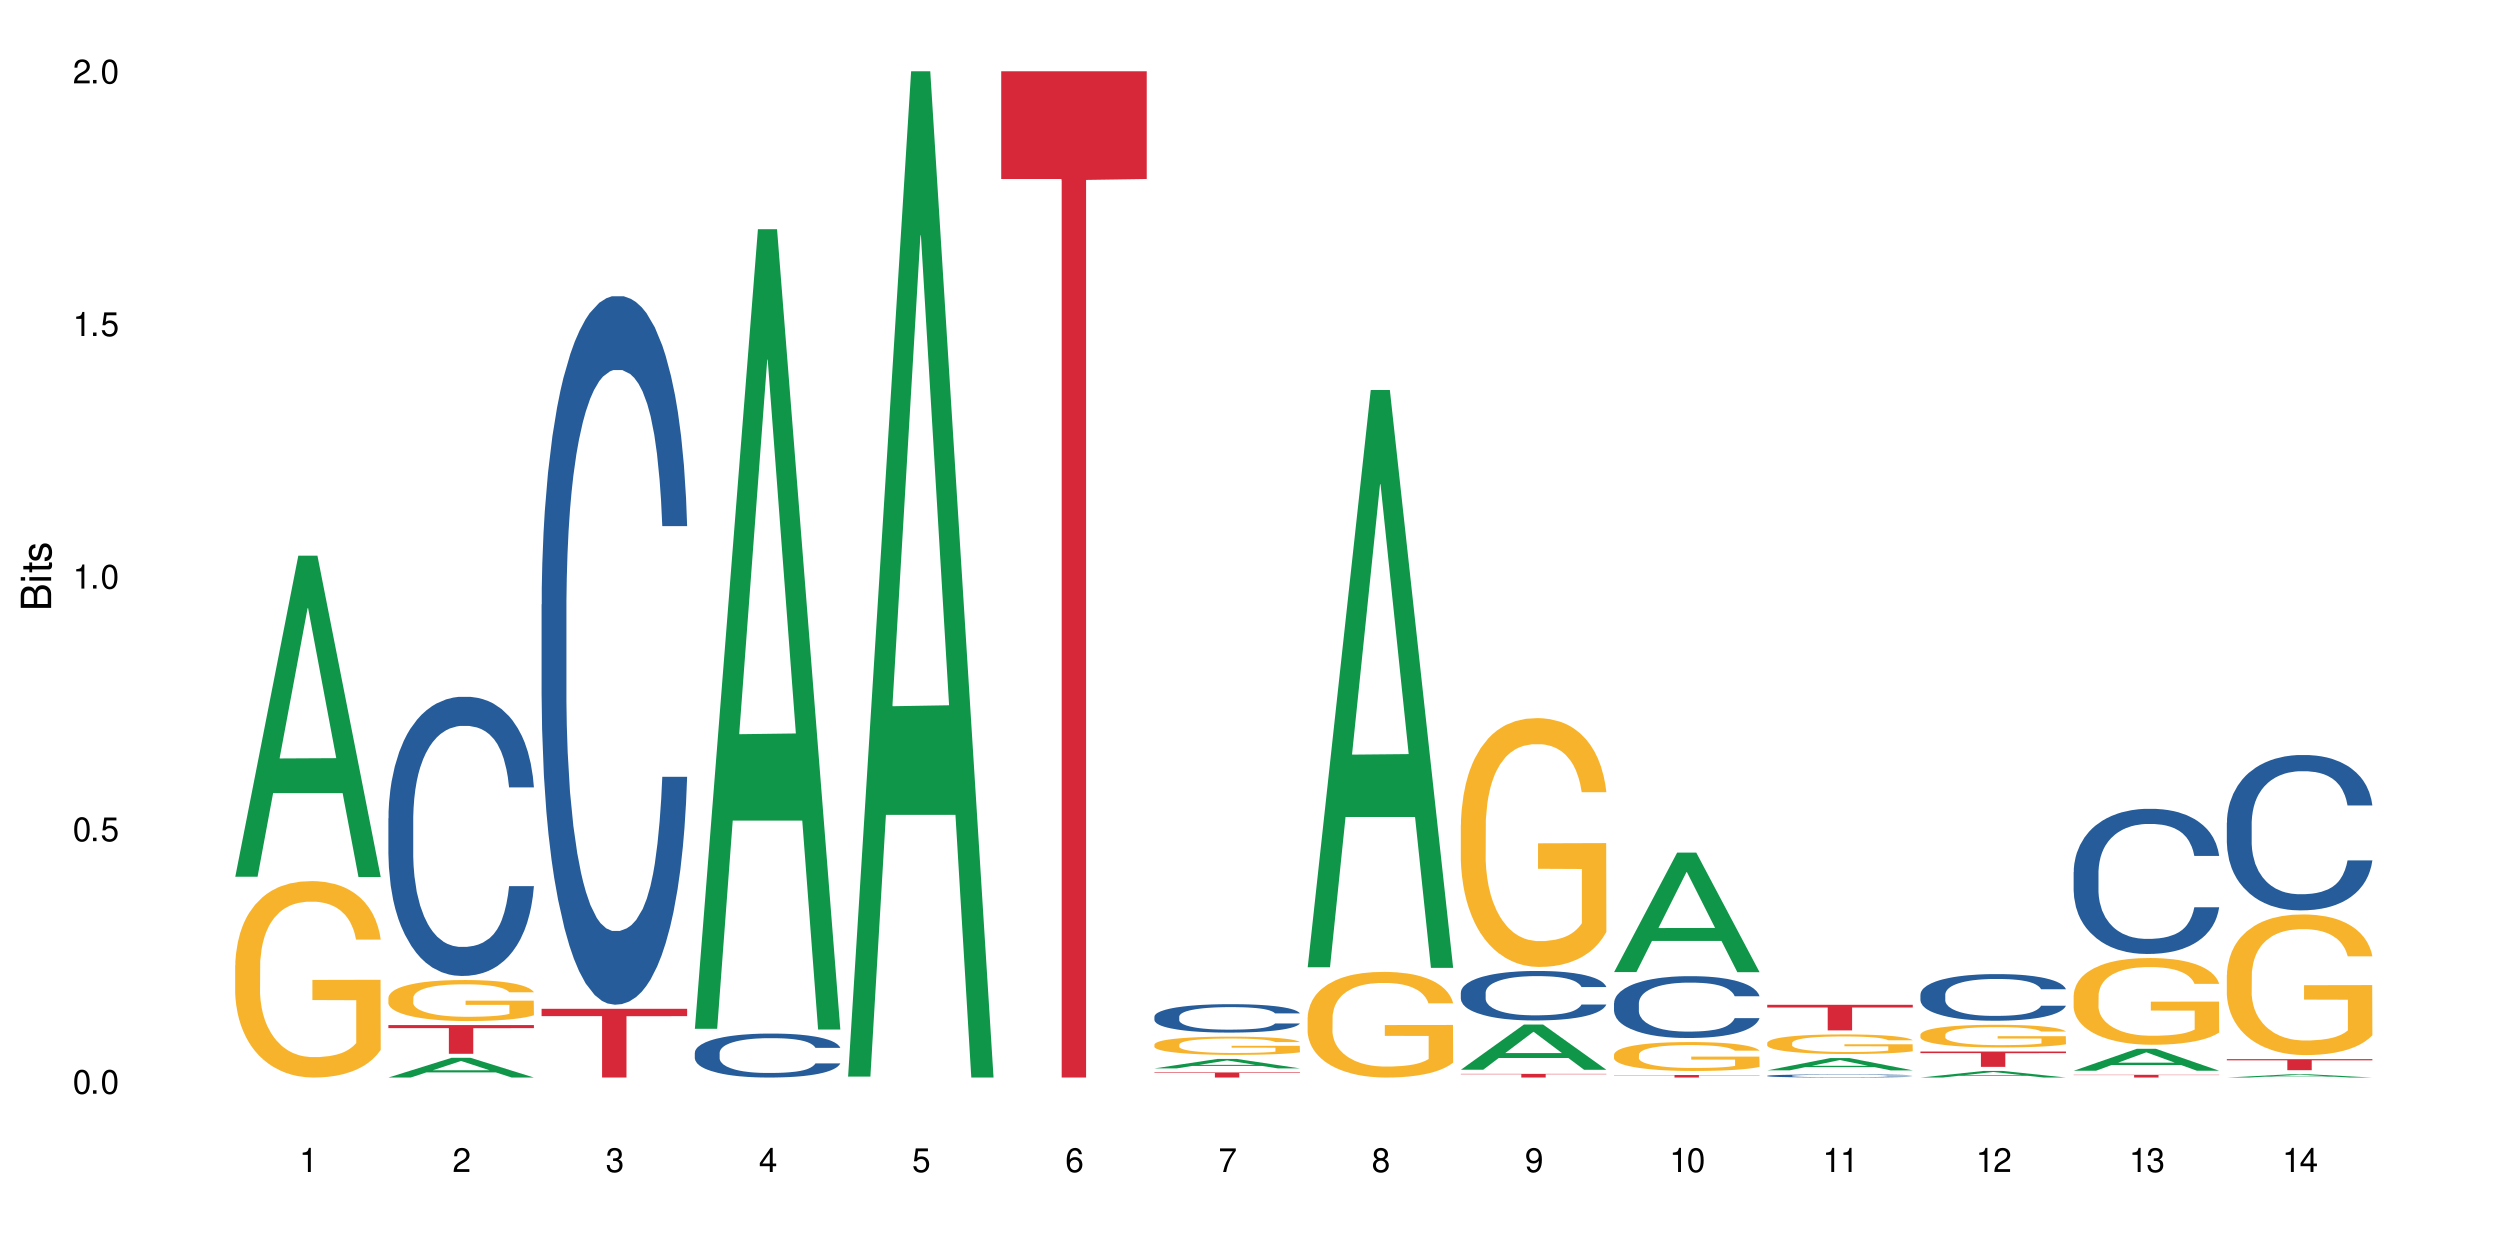 <?xml version="1.0" encoding="UTF-8"?>
<svg xmlns="http://www.w3.org/2000/svg" xmlns:xlink="http://www.w3.org/1999/xlink" width="720" height="360" viewBox="0 0 720 360">
<defs>
<g>
<g id="glyph-0-0">
</g>
<g id="glyph-0-1">
<path d="M 2.641 -6.938 C 2 -6.938 1.422 -6.656 1.078 -6.172 C 0.641 -5.562 0.406 -4.641 0.406 -3.359 C 0.406 -1.016 1.188 0.219 2.641 0.219 C 4.078 0.219 4.859 -1.016 4.859 -3.297 C 4.859 -4.641 4.656 -5.547 4.203 -6.172 C 3.844 -6.656 3.281 -6.938 2.641 -6.938 Z M 2.641 -6.188 C 3.547 -6.188 4 -5.25 4 -3.375 C 4 -1.406 3.562 -0.484 2.625 -0.484 C 1.734 -0.484 1.281 -1.438 1.281 -3.344 C 1.281 -5.25 1.734 -6.188 2.641 -6.188 Z M 2.641 -6.188 "/>
</g>
<g id="glyph-0-2">
<path d="M 1.828 -1 L 0.828 -1 L 0.828 0 L 1.828 0 Z M 1.828 -1 "/>
</g>
<g id="glyph-0-3">
<path d="M 4.562 -6.797 L 1.062 -6.797 L 0.547 -3.094 L 1.328 -3.094 C 1.719 -3.562 2.047 -3.734 2.578 -3.734 C 3.484 -3.734 4.062 -3.109 4.062 -2.094 C 4.062 -1.125 3.484 -0.531 2.578 -0.531 C 1.828 -0.531 1.375 -0.906 1.188 -1.672 L 0.328 -1.672 C 0.453 -1.109 0.547 -0.844 0.75 -0.594 C 1.125 -0.078 1.828 0.219 2.594 0.219 C 3.969 0.219 4.922 -0.781 4.922 -2.219 C 4.922 -3.562 4.031 -4.484 2.719 -4.484 C 2.25 -4.484 1.859 -4.359 1.469 -4.062 L 1.734 -5.969 L 4.562 -5.969 Z M 4.562 -6.797 "/>
</g>
<g id="glyph-0-4">
<path d="M 2.484 -4.938 L 2.484 0 L 3.328 0 L 3.328 -6.938 L 2.766 -6.938 C 2.469 -5.875 2.281 -5.734 0.984 -5.562 L 0.984 -4.938 Z M 2.484 -4.938 "/>
</g>
<g id="glyph-0-5">
<path d="M 4.859 -0.828 L 1.281 -0.828 C 1.359 -1.406 1.672 -1.781 2.5 -2.281 L 3.469 -2.828 C 4.406 -3.344 4.906 -4.062 4.906 -4.906 C 4.906 -5.484 4.672 -6.031 4.266 -6.406 C 3.859 -6.766 3.375 -6.938 2.719 -6.938 C 1.859 -6.938 1.219 -6.625 0.844 -6.031 C 0.609 -5.672 0.5 -5.234 0.484 -4.531 L 1.328 -4.531 C 1.359 -5.016 1.406 -5.281 1.531 -5.516 C 1.75 -5.938 2.188 -6.203 2.703 -6.203 C 3.469 -6.203 4.031 -5.641 4.031 -4.891 C 4.031 -4.344 3.719 -3.859 3.125 -3.516 L 2.234 -3 C 0.812 -2.172 0.406 -1.531 0.328 -0.016 L 4.859 -0.016 Z M 4.859 -0.828 "/>
</g>
<g id="glyph-0-6">
<path d="M 2.125 -3.188 L 2.578 -3.188 C 3.5 -3.188 3.984 -2.766 3.984 -1.922 C 3.984 -1.062 3.469 -0.531 2.594 -0.531 C 1.656 -0.531 1.203 -1 1.156 -2.016 L 0.312 -2.016 C 0.344 -1.453 0.438 -1.094 0.609 -0.781 C 0.953 -0.109 1.625 0.219 2.547 0.219 C 3.953 0.219 4.859 -0.625 4.859 -1.938 C 4.859 -2.828 4.516 -3.297 3.703 -3.594 C 4.344 -3.844 4.656 -4.328 4.656 -5.031 C 4.656 -6.219 3.875 -6.938 2.578 -6.938 C 1.203 -6.938 0.484 -6.172 0.453 -4.703 L 1.297 -4.703 C 1.312 -5.125 1.344 -5.359 1.453 -5.578 C 1.641 -5.969 2.062 -6.203 2.594 -6.203 C 3.344 -6.203 3.797 -5.75 3.797 -5 C 3.797 -4.516 3.609 -4.219 3.25 -4.047 C 3.016 -3.953 2.703 -3.922 2.125 -3.906 Z M 2.125 -3.188 "/>
</g>
<g id="glyph-0-7">
<path d="M 3.141 -1.672 L 3.141 0 L 3.984 0 L 3.984 -1.672 L 4.984 -1.672 L 4.984 -2.438 L 3.984 -2.438 L 3.984 -6.938 L 3.359 -6.938 L 0.266 -2.578 L 0.266 -1.672 Z M 3.141 -2.438 L 1 -2.438 L 3.141 -5.5 Z M 3.141 -2.438 "/>
</g>
<g id="glyph-0-8">
<path d="M 4.781 -5.125 C 4.609 -6.266 3.891 -6.938 2.844 -6.938 C 2.094 -6.938 1.422 -6.578 1.031 -5.953 C 0.594 -5.266 0.406 -4.422 0.406 -3.172 C 0.406 -2 0.578 -1.25 0.984 -0.641 C 1.359 -0.078 1.953 0.219 2.703 0.219 C 3.984 0.219 4.922 -0.75 4.922 -2.094 C 4.922 -3.375 4.062 -4.281 2.844 -4.281 C 2.172 -4.281 1.641 -4.031 1.281 -3.516 C 1.281 -5.234 1.828 -6.188 2.797 -6.188 C 3.391 -6.188 3.797 -5.797 3.938 -5.125 Z M 2.734 -3.531 C 3.547 -3.531 4.062 -2.953 4.062 -2.031 C 4.062 -1.156 3.484 -0.531 2.703 -0.531 C 1.922 -0.531 1.328 -1.188 1.328 -2.078 C 1.328 -2.938 1.906 -3.531 2.734 -3.531 Z M 2.734 -3.531 "/>
</g>
<g id="glyph-0-9">
<path d="M 4.984 -6.797 L 0.438 -6.797 L 0.438 -5.969 L 4.109 -5.969 C 2.5 -3.656 1.828 -2.234 1.328 0 L 2.219 0 C 2.594 -2.172 3.453 -4.047 4.984 -6.094 Z M 4.984 -6.797 "/>
</g>
<g id="glyph-0-10">
<path d="M 3.75 -3.656 C 4.469 -4.094 4.688 -4.438 4.688 -5.078 C 4.688 -6.172 3.844 -6.938 2.641 -6.938 C 1.438 -6.938 0.594 -6.172 0.594 -5.094 C 0.594 -4.438 0.812 -4.094 1.516 -3.656 C 0.734 -3.266 0.359 -2.703 0.359 -1.922 C 0.359 -0.656 1.281 0.219 2.641 0.219 C 3.984 0.219 4.922 -0.656 4.922 -1.922 C 4.922 -2.703 4.531 -3.266 3.75 -3.656 Z M 2.641 -6.188 C 3.359 -6.188 3.812 -5.75 3.812 -5.062 C 3.812 -4.406 3.344 -3.984 2.641 -3.984 C 1.922 -3.984 1.453 -4.406 1.453 -5.078 C 1.453 -5.75 1.922 -6.188 2.641 -6.188 Z M 2.641 -3.266 C 3.484 -3.266 4.062 -2.719 4.062 -1.906 C 4.062 -1.078 3.484 -0.531 2.625 -0.531 C 1.797 -0.531 1.219 -1.094 1.219 -1.906 C 1.219 -2.719 1.781 -3.266 2.641 -3.266 Z M 2.641 -3.266 "/>
</g>
<g id="glyph-0-11">
<path d="M 0.516 -1.578 C 0.672 -0.453 1.406 0.219 2.438 0.219 C 3.188 0.219 3.859 -0.141 4.266 -0.766 C 4.688 -1.453 4.891 -2.297 4.891 -3.547 C 4.891 -4.719 4.703 -5.453 4.312 -6.078 C 3.938 -6.641 3.344 -6.938 2.594 -6.938 C 1.297 -6.938 0.359 -5.969 0.359 -4.625 C 0.359 -3.344 1.234 -2.453 2.453 -2.453 C 3.094 -2.453 3.578 -2.672 4.016 -3.203 C 4 -1.484 3.469 -0.531 2.5 -0.531 C 1.906 -0.531 1.484 -0.906 1.359 -1.578 Z M 2.578 -6.203 C 3.375 -6.203 3.969 -5.531 3.969 -4.641 C 3.969 -3.797 3.391 -3.188 2.547 -3.188 C 1.734 -3.188 1.234 -3.766 1.234 -4.688 C 1.234 -5.562 1.797 -6.203 2.578 -6.203 Z M 2.578 -6.203 "/>
</g>
<g id="glyph-1-0">
</g>
<g id="glyph-1-1">
<path d="M 0 -0.953 L 0 -4.891 C 0 -5.719 -0.234 -6.344 -0.734 -6.797 C -1.188 -7.234 -1.812 -7.469 -2.5 -7.469 C -3.547 -7.469 -4.188 -7 -4.625 -5.875 C -4.984 -6.688 -5.625 -7.094 -6.531 -7.094 C -7.172 -7.094 -7.734 -6.859 -8.141 -6.391 C -8.562 -5.922 -8.75 -5.344 -8.75 -4.5 L -8.75 -0.953 Z M -4.984 -2.062 L -7.766 -2.062 L -7.766 -4.219 C -7.766 -4.844 -7.688 -5.203 -7.453 -5.5 C -7.219 -5.812 -6.859 -5.969 -6.375 -5.969 C -5.891 -5.969 -5.531 -5.812 -5.297 -5.5 C -5.062 -5.203 -4.984 -4.844 -4.984 -4.219 Z M -0.984 -2.062 L -4 -2.062 L -4 -4.781 C -4 -5.766 -3.438 -6.359 -2.484 -6.359 C -1.547 -6.359 -0.984 -5.766 -0.984 -4.781 Z M -0.984 -2.062 "/>
</g>
<g id="glyph-1-2">
<path d="M -6.281 -1.797 L -6.281 -0.797 L 0 -0.797 L 0 -1.797 Z M -8.75 -1.797 L -8.75 -0.797 L -7.484 -0.797 L -7.484 -1.797 Z M -8.75 -1.797 "/>
</g>
<g id="glyph-1-3">
<path d="M -6.281 -3.047 L -6.281 -2.016 L -8.016 -2.016 L -8.016 -1.016 L -6.281 -1.016 L -6.281 -0.172 L -5.469 -0.172 L -5.469 -1.016 L -0.719 -1.016 C -0.078 -1.016 0.281 -1.453 0.281 -2.234 C 0.281 -2.5 0.25 -2.719 0.188 -3.047 L -0.641 -3.047 C -0.609 -2.906 -0.594 -2.766 -0.594 -2.562 C -0.594 -2.141 -0.719 -2.016 -1.156 -2.016 L -5.469 -2.016 L -5.469 -3.047 Z M -6.281 -3.047 "/>
</g>
<g id="glyph-1-4">
<path d="M -4.531 -5.25 C -5.766 -5.25 -6.469 -4.422 -6.469 -2.969 C -6.469 -1.516 -5.719 -0.562 -4.547 -0.562 C -3.562 -0.562 -3.094 -1.062 -2.734 -2.562 L -2.516 -3.484 C -2.344 -4.188 -2.094 -4.469 -1.641 -4.469 C -1.047 -4.469 -0.641 -3.875 -0.641 -3 C -0.641 -2.453 -0.797 -2 -1.062 -1.75 C -1.25 -1.594 -1.422 -1.531 -1.875 -1.469 L -1.875 -0.406 C -0.422 -0.453 0.281 -1.266 0.281 -2.922 C 0.281 -4.5 -0.5 -5.516 -1.719 -5.516 C -2.656 -5.516 -3.172 -4.984 -3.469 -3.734 L -3.703 -2.766 C -3.891 -1.953 -4.156 -1.609 -4.594 -1.609 C -5.188 -1.609 -5.547 -2.125 -5.547 -2.938 C -5.547 -3.75 -5.203 -4.172 -4.531 -4.203 Z M -4.531 -5.25 "/>
</g>
</g>
</defs>
<rect x="-72" y="-36" width="864" height="432" fill="rgb(100%, 100%, 100%)" fill-opacity="1"/>
<path fill-rule="nonzero" fill="rgb(6.275%, 58.824%, 28.235%)" fill-opacity="1" d="M 67.73 252.504 L 67.777 252.418 L 85.914 160.031 L 91.422 160.031 L 109.648 252.59 L 103.242 252.59 L 98.676 228.43 L 78.656 228.43 L 74.18 252.504 L 67.73 252.504 L 80.582 218.434 L 96.84 218.348 L 88.734 175.156 L 88.645 175.066 L 88.555 175.328 L 80.539 218.348 L 80.582 218.434 Z M 67.73 252.504 "/>
<path fill-rule="nonzero" fill="rgb(96.863%, 70.196%, 16.863%)" fill-opacity="1" d="M 67.73 277.988 L 67.781 277.938 L 67.781 276.902 L 67.988 274.578 L 68.496 271.375 L 69.164 268.738 L 69.879 266.672 L 70.34 265.586 L 71.105 264.035 L 71.77 262.898 L 73.457 260.574 L 75.602 258.406 L 76.777 257.473 L 78.109 256.598 L 80 255.613 L 80.867 255.254 L 83.527 254.426 L 86.543 253.91 L 89.863 253.754 L 91.398 253.805 L 93.496 254.012 L 96.355 254.582 L 97.992 255.098 L 99.27 255.613 L 100.602 256.285 L 102.234 257.32 L 103.77 258.559 L 104.996 259.801 L 106.223 261.352 L 107.246 263.004 L 108.113 264.812 L 108.883 266.98 L 109.34 268.789 L 109.648 270.598 L 102.543 270.598 L 102.133 268.789 L 101.672 267.395 L 100.906 265.691 L 100.141 264.449 L 99.375 263.469 L 97.941 262.125 L 96.715 261.297 L 95.18 260.574 L 93.699 260.109 L 92.012 259.801 L 90.988 259.695 L 88.281 259.695 L 85.828 260.059 L 84.395 260.473 L 83.375 260.883 L 81.941 261.66 L 81.074 262.281 L 80.562 262.691 L 79.027 264.297 L 78.004 265.742 L 77.445 266.723 L 76.727 268.273 L 76.215 269.668 L 75.652 271.734 L 75.348 273.285 L 74.938 276.801 L 74.887 286.098 L 75.039 288.062 L 75.348 290.18 L 75.758 292.043 L 76.371 294.004 L 76.984 295.504 L 78.059 297.52 L 78.977 298.863 L 79.691 299.738 L 81.074 301.137 L 81.637 301.602 L 82.965 302.531 L 84.344 303.254 L 86.031 303.875 L 87.309 304.184 L 89.355 304.441 L 91.961 304.441 L 95.027 304.133 L 96.969 303.719 L 98.301 303.305 L 99.168 302.945 L 100.242 302.375 L 101.008 301.859 L 101.723 301.289 L 102.594 300.41 L 102.594 288.062 L 89.969 288.012 L 89.969 282.223 L 109.598 282.172 L 109.648 302.375 L 108.574 303.77 L 107.246 305.113 L 105.969 306.148 L 104.637 307.027 L 102.746 308.008 L 101.215 308.629 L 98.863 309.352 L 96.715 309.816 L 94.465 310.125 L 92.473 310.281 L 90.121 310.332 L 88.023 310.23 L 85.777 309.918 L 83.988 309.504 L 82.352 308.988 L 80.715 308.316 L 78.672 307.23 L 77.34 306.355 L 75.961 305.27 L 74.582 303.977 L 73.355 302.582 L 72.535 301.496 L 71.719 300.258 L 70.848 298.707 L 70.031 296.949 L 69.418 295.348 L 68.855 293.539 L 68.445 291.836 L 68.039 289.508 L 67.832 287.648 L 67.73 286.047 Z M 67.73 277.988 "/>
<path fill-rule="nonzero" fill="rgb(6.275%, 58.824%, 28.235%)" fill-opacity="1" d="M 111.855 310.328 L 111.898 310.32 L 130.035 304.652 L 135.543 304.652 L 153.77 310.332 L 147.367 310.332 L 142.801 308.852 L 122.781 308.852 L 118.301 310.328 L 111.855 310.328 L 124.707 308.238 L 140.961 308.23 L 132.855 305.582 L 132.766 305.578 L 132.68 305.594 L 124.66 308.23 L 124.707 308.238 Z M 111.855 310.328 "/>
<path fill-rule="nonzero" fill="rgb(14.51%, 36.078%, 60%)" fill-opacity="1" d="M 111.855 235.668 L 111.906 235.594 L 111.906 233.832 L 112.059 231.039 L 112.418 227.512 L 112.773 225.086 L 113.695 220.75 L 114.973 216.562 L 116.301 213.328 L 117.273 211.418 L 118.141 209.949 L 120.137 207.23 L 121.414 205.832 L 122.793 204.586 L 124.48 203.336 L 125.707 202.602 L 128.469 201.426 L 130.512 200.91 L 132.098 200.691 L 135.523 200.691 L 137.566 200.984 L 139.047 201.352 L 140.684 201.938 L 142.066 202.602 L 144.469 204.219 L 146.613 206.273 L 147.586 207.449 L 149.117 209.727 L 150.293 211.934 L 151.113 213.844 L 152.031 216.562 L 152.852 219.871 L 153.465 223.617 L 153.77 226.777 L 146.613 226.777 L 146.258 223.836 L 145.848 221.559 L 145.082 218.547 L 144.312 216.414 L 143.242 214.285 L 142.27 212.887 L 140.941 211.492 L 139.766 210.609 L 138.539 209.949 L 137.363 209.508 L 135.113 209.066 L 132.504 209.066 L 131.535 209.215 L 129.539 209.801 L 128.469 210.316 L 126.934 211.344 L 125.859 212.301 L 124.582 213.77 L 123.715 215.02 L 122.641 216.93 L 121.875 218.621 L 121.004 221.047 L 120.492 222.883 L 120.031 224.941 L 119.625 227.363 L 119.316 229.938 L 119.113 232.656 L 119.012 235.301 L 119.012 246.691 L 119.113 249.336 L 119.367 252.422 L 120.031 256.906 L 121.004 260.801 L 122.129 263.887 L 123.203 266.094 L 123.816 267.121 L 124.633 268.297 L 125.91 269.766 L 127.75 271.234 L 128.824 271.824 L 130.461 272.41 L 132.148 272.707 L 134.398 272.707 L 136.391 272.41 L 137.719 272.043 L 139.102 271.457 L 140.992 270.207 L 142.168 269.031 L 143.188 267.637 L 143.957 266.238 L 144.469 265.062 L 145.234 262.785 L 145.848 260.285 L 146.309 257.715 L 146.613 255.215 L 153.77 255.215 L 153.465 258.156 L 153.004 261.023 L 152.543 263.152 L 151.828 265.727 L 151.012 268.004 L 149.836 270.574 L 148.863 272.266 L 147.586 274.102 L 146.41 275.5 L 145.133 276.746 L 143.242 278.219 L 142.012 278.953 L 140.684 279.613 L 139.102 280.203 L 137.105 280.715 L 134.961 281.012 L 132.965 281.082 L 130.82 280.938 L 129.234 280.641 L 127.137 279.98 L 124.531 278.66 L 122.641 277.262 L 121.156 275.867 L 119.879 274.395 L 118.449 272.41 L 116.609 269.18 L 115.484 266.68 L 114.715 264.621 L 113.848 261.758 L 113.234 259.184 L 112.52 255.07 L 112.008 249.852 L 111.855 245.809 Z M 111.855 235.668 "/>
<path fill-rule="nonzero" fill="rgb(96.863%, 70.196%, 16.863%)" fill-opacity="1" d="M 111.855 287.309 L 111.906 287.297 L 111.906 287.082 L 112.109 286.598 L 112.621 285.926 L 113.285 285.375 L 114 284.945 L 114.461 284.719 L 115.227 284.395 L 115.891 284.156 L 117.578 283.672 L 119.727 283.219 L 120.902 283.023 L 122.23 282.84 L 124.121 282.637 L 124.992 282.559 L 127.648 282.387 L 130.664 282.281 L 133.988 282.246 L 135.523 282.258 L 137.617 282.301 L 140.48 282.422 L 142.117 282.527 L 143.395 282.637 L 144.723 282.777 L 146.359 282.992 L 147.891 283.25 L 149.117 283.508 L 150.348 283.832 L 151.367 284.18 L 152.238 284.555 L 153.004 285.008 L 153.465 285.387 L 153.77 285.766 L 146.664 285.766 L 146.258 285.387 L 145.797 285.098 L 145.031 284.738 L 144.262 284.48 L 143.496 284.277 L 142.066 283.996 L 140.84 283.824 L 139.305 283.672 L 137.82 283.574 L 136.137 283.508 L 135.113 283.488 L 132.402 283.488 L 129.949 283.562 L 128.52 283.648 L 127.496 283.738 L 126.066 283.898 L 125.195 284.027 L 124.684 284.113 L 123.152 284.449 L 122.129 284.75 L 121.566 284.957 L 120.852 285.281 L 120.34 285.57 L 119.777 286.004 L 119.469 286.324 L 119.062 287.059 L 119.012 289.004 L 119.164 289.41 L 119.469 289.855 L 119.879 290.242 L 120.492 290.652 L 121.105 290.965 L 122.18 291.387 L 123.102 291.668 L 123.816 291.852 L 125.195 292.141 L 125.758 292.238 L 127.086 292.434 L 128.469 292.586 L 130.152 292.715 L 131.434 292.777 L 133.477 292.832 L 136.082 292.832 L 139.152 292.77 L 141.094 292.68 L 142.422 292.594 L 143.293 292.52 L 144.363 292.402 L 145.133 292.293 L 145.848 292.176 L 146.715 291.992 L 146.715 289.41 L 134.09 289.402 L 134.09 288.191 L 153.719 288.184 L 153.77 292.402 L 152.699 292.691 L 151.367 292.973 L 150.09 293.188 L 148.762 293.371 L 146.871 293.578 L 145.336 293.707 L 142.984 293.859 L 140.84 293.953 L 138.59 294.02 L 136.594 294.051 L 134.242 294.062 L 132.148 294.043 L 129.898 293.977 L 128.109 293.891 L 126.473 293.781 L 124.84 293.641 L 122.793 293.414 L 121.465 293.23 L 120.082 293.004 L 118.703 292.734 L 117.477 292.445 L 116.66 292.219 L 115.84 291.957 L 114.973 291.637 L 114.152 291.27 L 113.539 290.934 L 112.98 290.555 L 112.57 290.199 L 112.16 289.715 L 111.957 289.324 L 111.855 288.992 Z M 111.855 287.309 "/>
<path fill-rule="nonzero" fill="rgb(83.922%, 15.686%, 22.353%)" fill-opacity="1" d="M 111.855 295.227 L 153.77 295.227 L 153.77 296.109 L 136.301 296.117 L 136.301 303.492 L 129.273 303.492 L 129.273 296.125 L 129.172 296.109 L 111.855 296.109 Z M 111.855 295.227 "/>
<path fill-rule="nonzero" fill="rgb(14.51%, 36.078%, 60%)" fill-opacity="1" d="M 155.977 174.105 L 156.027 173.918 L 156.027 169.441 L 156.18 162.355 L 156.539 153.402 L 156.898 147.246 L 157.816 136.242 L 159.094 125.613 L 160.426 117.406 L 161.395 112.555 L 162.266 108.824 L 164.258 101.926 L 165.535 98.383 L 166.918 95.211 L 168.602 92.039 L 169.828 90.176 L 172.59 87.191 L 174.637 85.887 L 176.219 85.324 L 179.645 85.324 L 181.688 86.07 L 183.172 87.004 L 184.809 88.496 L 186.188 90.176 L 188.59 94.277 L 190.738 99.5 L 191.707 102.484 L 193.242 108.266 L 194.418 113.863 L 195.234 118.711 L 196.156 125.613 L 196.973 134.004 L 197.586 143.516 L 197.895 151.535 L 190.738 151.535 L 190.379 144.074 L 189.969 138.293 L 189.203 130.648 L 188.438 125.238 L 187.363 119.828 L 186.391 116.285 L 185.062 112.742 L 183.887 110.504 L 182.66 108.824 L 181.484 107.707 L 179.234 106.586 L 176.629 106.586 L 175.656 106.961 L 173.664 108.453 L 172.59 109.758 L 171.059 112.371 L 169.984 114.793 L 168.707 118.523 L 167.836 121.695 L 166.762 126.543 L 165.996 130.832 L 165.129 136.988 L 164.617 141.652 L 164.156 146.875 L 163.746 153.027 L 163.441 159.555 L 163.234 166.457 L 163.133 173.172 L 163.133 202.082 L 163.234 208.797 L 163.492 216.629 L 164.156 228.004 L 165.129 237.891 L 166.25 245.723 L 167.324 251.32 L 167.938 253.93 L 168.758 256.914 L 170.035 260.645 L 171.875 264.375 L 172.949 265.867 L 174.582 267.359 L 176.27 268.105 L 178.52 268.105 L 180.512 267.359 L 181.844 266.426 L 183.223 264.934 L 185.113 261.766 L 186.289 258.781 L 187.312 255.234 L 188.078 251.691 L 188.59 248.707 L 189.355 242.926 L 189.969 236.586 L 190.43 230.059 L 190.738 223.715 L 197.895 223.715 L 197.586 231.176 L 197.129 238.449 L 196.668 243.859 L 195.953 250.387 L 195.133 256.168 L 193.957 262.695 L 192.988 266.988 L 191.707 271.648 L 190.531 275.191 L 189.254 278.363 L 187.363 282.094 L 186.137 283.957 L 184.809 285.637 L 183.223 287.129 L 181.23 288.434 L 179.082 289.18 L 177.09 289.367 L 174.941 288.996 L 173.355 288.25 L 171.262 286.57 L 168.652 283.211 L 166.762 279.668 L 165.281 276.125 L 164.004 272.395 L 162.57 267.359 L 160.73 259.152 L 159.605 252.812 L 158.84 247.59 L 157.969 240.316 L 157.355 233.789 L 156.641 223.344 L 156.129 210.102 L 155.977 199.844 Z M 155.977 174.105 "/>
<path fill-rule="nonzero" fill="rgb(83.922%, 15.686%, 22.353%)" fill-opacity="1" d="M 155.977 290.531 L 197.895 290.531 L 197.895 292.652 L 180.426 292.668 L 180.426 310.332 L 173.395 310.332 L 173.395 292.688 L 173.293 292.652 L 155.977 292.652 Z M 155.977 290.531 "/>
<path fill-rule="nonzero" fill="rgb(6.275%, 58.824%, 28.235%)" fill-opacity="1" d="M 200.102 296.293 L 200.145 296.078 L 218.281 66.004 L 223.789 66.004 L 242.016 296.512 L 235.613 296.512 L 231.047 236.34 L 211.027 236.34 L 206.547 296.293 L 200.102 296.293 L 212.953 211.449 L 229.207 211.234 L 221.102 103.664 L 221.012 103.449 L 220.926 104.098 L 212.906 211.234 L 212.953 211.449 Z M 200.102 296.293 "/>
<path fill-rule="nonzero" fill="rgb(14.51%, 36.078%, 60%)" fill-opacity="1" d="M 200.102 303.184 L 200.152 303.172 L 200.152 302.891 L 200.305 302.453 L 200.664 301.898 L 201.02 301.516 L 201.941 300.832 L 203.219 300.172 L 204.547 299.664 L 205.52 299.363 L 206.387 299.133 L 208.383 298.703 L 209.66 298.484 L 211.039 298.289 L 212.727 298.09 L 213.953 297.977 L 216.715 297.789 L 218.758 297.707 L 220.344 297.676 L 223.77 297.676 L 225.812 297.719 L 227.293 297.777 L 228.93 297.871 L 230.312 297.977 L 232.715 298.23 L 234.859 298.555 L 235.832 298.738 L 237.363 299.098 L 238.539 299.445 L 239.359 299.746 L 240.277 300.172 L 241.098 300.695 L 241.711 301.285 L 242.016 301.781 L 234.859 301.781 L 234.504 301.32 L 234.094 300.961 L 233.328 300.484 L 232.559 300.148 L 231.488 299.816 L 230.516 299.594 L 229.188 299.375 L 228.012 299.234 L 226.785 299.133 L 225.609 299.062 L 223.359 298.992 L 220.75 298.992 L 219.781 299.016 L 217.785 299.109 L 216.715 299.191 L 215.18 299.352 L 214.105 299.504 L 212.828 299.734 L 211.961 299.93 L 210.887 300.23 L 210.117 300.496 L 209.25 300.879 L 208.738 301.168 L 208.277 301.492 L 207.871 301.875 L 207.562 302.277 L 207.359 302.707 L 207.258 303.125 L 207.258 304.918 L 207.359 305.332 L 207.613 305.82 L 208.277 306.527 L 209.25 307.141 L 210.375 307.625 L 211.449 307.973 L 212.062 308.133 L 212.879 308.32 L 214.156 308.551 L 215.996 308.781 L 217.07 308.875 L 218.707 308.969 L 220.395 309.012 L 222.645 309.012 L 224.637 308.969 L 225.965 308.91 L 227.348 308.816 L 229.238 308.621 L 230.414 308.434 L 231.434 308.215 L 232.203 307.996 L 232.715 307.809 L 233.48 307.453 L 234.094 307.059 L 234.555 306.652 L 234.859 306.258 L 242.016 306.258 L 241.711 306.723 L 241.25 307.172 L 240.789 307.508 L 240.074 307.914 L 239.258 308.273 L 238.082 308.68 L 237.109 308.945 L 235.832 309.234 L 234.656 309.453 L 233.379 309.648 L 231.488 309.883 L 230.258 309.996 L 228.93 310.102 L 227.348 310.195 L 225.352 310.273 L 223.207 310.32 L 221.211 310.332 L 219.066 310.309 L 217.48 310.262 L 215.383 310.16 L 212.777 309.949 L 210.887 309.73 L 209.402 309.512 L 208.125 309.281 L 206.695 308.969 L 204.855 308.457 L 203.73 308.066 L 202.961 307.742 L 202.094 307.289 L 201.48 306.883 L 200.766 306.238 L 200.254 305.414 L 200.102 304.777 Z M 200.102 303.184 "/>
<path fill-rule="nonzero" fill="rgb(6.275%, 58.824%, 28.235%)" fill-opacity="1" d="M 244.223 310.059 L 244.27 309.789 L 262.406 20.527 L 267.914 20.527 L 286.141 310.332 L 279.734 310.332 L 275.168 234.684 L 255.148 234.684 L 250.672 310.059 L 244.223 310.059 L 257.074 203.391 L 273.332 203.117 L 265.227 67.875 L 265.137 67.602 L 265.047 68.418 L 257.031 203.117 L 257.074 203.391 Z M 244.223 310.059 "/>
<path fill-rule="nonzero" fill="rgb(83.922%, 15.686%, 22.353%)" fill-opacity="1" d="M 288.348 20.527 L 330.262 20.527 L 330.262 51.547 L 312.793 51.82 L 312.793 310.332 L 305.766 310.332 L 305.766 52.094 L 305.664 51.547 L 288.348 51.547 Z M 288.348 20.527 "/>
<path fill-rule="nonzero" fill="rgb(6.275%, 58.824%, 28.235%)" fill-opacity="1" d="M 332.469 307.695 L 332.512 307.691 L 350.652 304.969 L 356.16 304.969 L 374.387 307.699 L 367.98 307.699 L 363.414 306.984 L 343.395 306.984 L 338.918 307.695 L 332.469 307.695 L 345.32 306.691 L 361.578 306.688 L 353.473 305.414 L 353.383 305.414 L 353.293 305.422 L 345.277 306.688 L 345.32 306.691 Z M 332.469 307.695 "/>
<path fill-rule="nonzero" fill="rgb(14.51%, 36.078%, 60%)" fill-opacity="1" d="M 332.469 292.766 L 332.52 292.758 L 332.52 292.578 L 332.672 292.297 L 333.031 291.938 L 333.391 291.691 L 334.309 291.25 L 335.586 290.824 L 336.918 290.492 L 337.887 290.301 L 338.758 290.148 L 340.75 289.875 L 342.027 289.73 L 343.406 289.605 L 345.094 289.477 L 346.32 289.402 L 349.082 289.281 L 351.129 289.23 L 352.711 289.207 L 356.137 289.207 L 358.18 289.238 L 359.664 289.273 L 361.301 289.336 L 362.68 289.402 L 365.082 289.566 L 367.23 289.777 L 368.199 289.895 L 369.734 290.129 L 370.91 290.352 L 371.727 290.547 L 372.648 290.824 L 373.465 291.16 L 374.078 291.539 L 374.387 291.863 L 367.23 291.863 L 366.871 291.562 L 366.461 291.332 L 365.695 291.023 L 364.93 290.809 L 363.855 290.59 L 362.883 290.449 L 361.555 290.309 L 360.379 290.219 L 359.152 290.148 L 357.977 290.105 L 355.727 290.059 L 353.121 290.059 L 352.148 290.074 L 350.156 290.137 L 349.082 290.188 L 347.547 290.293 L 346.477 290.391 L 345.199 290.539 L 344.328 290.664 L 343.254 290.859 L 342.488 291.031 L 341.617 291.277 L 341.109 291.465 L 340.648 291.676 L 340.238 291.922 L 339.934 292.184 L 339.727 292.461 L 339.625 292.73 L 339.625 293.887 L 339.727 294.156 L 339.984 294.473 L 340.648 294.926 L 341.617 295.324 L 342.742 295.637 L 343.816 295.863 L 344.43 295.965 L 345.25 296.086 L 346.527 296.234 L 348.367 296.387 L 349.441 296.445 L 351.074 296.504 L 352.762 296.535 L 355.012 296.535 L 357.004 296.504 L 358.336 296.469 L 359.715 296.406 L 361.605 296.281 L 362.781 296.16 L 363.805 296.02 L 364.57 295.879 L 365.082 295.758 L 365.848 295.527 L 366.461 295.27 L 366.922 295.008 L 367.23 294.754 L 374.387 294.754 L 374.078 295.055 L 373.617 295.348 L 373.16 295.562 L 372.441 295.824 L 371.625 296.055 L 370.449 296.316 L 369.477 296.488 L 368.199 296.676 L 367.023 296.82 L 365.746 296.945 L 363.855 297.094 L 362.629 297.172 L 361.301 297.238 L 359.715 297.297 L 357.723 297.352 L 355.574 297.379 L 353.582 297.387 L 351.434 297.371 L 349.848 297.344 L 347.754 297.273 L 345.145 297.141 L 343.254 297 L 341.773 296.855 L 340.496 296.707 L 339.062 296.504 L 337.223 296.176 L 336.098 295.922 L 335.332 295.711 L 334.461 295.422 L 333.848 295.16 L 333.133 294.742 L 332.621 294.211 L 332.469 293.797 Z M 332.469 292.766 "/>
<path fill-rule="nonzero" fill="rgb(96.863%, 70.196%, 16.863%)" fill-opacity="1" d="M 332.469 300.801 L 332.52 300.797 L 332.52 300.699 L 332.723 300.484 L 333.234 300.188 L 333.898 299.941 L 334.617 299.75 L 335.074 299.648 L 335.844 299.508 L 336.508 299.402 L 338.195 299.184 L 340.34 298.984 L 341.516 298.898 L 342.848 298.816 L 344.738 298.723 L 345.605 298.691 L 348.266 298.613 L 351.281 298.566 L 354.602 298.551 L 356.137 298.555 L 358.23 298.574 L 361.094 298.629 L 362.73 298.676 L 364.008 298.723 L 365.336 298.785 L 366.973 298.883 L 368.508 298.996 L 369.734 299.113 L 370.961 299.258 L 371.984 299.41 L 372.852 299.578 L 373.617 299.781 L 374.078 299.949 L 374.387 300.117 L 367.281 300.117 L 366.871 299.949 L 366.41 299.816 L 365.645 299.66 L 364.879 299.543 L 364.109 299.453 L 362.68 299.328 L 361.453 299.25 L 359.918 299.184 L 358.438 299.141 L 356.75 299.113 L 355.727 299.102 L 353.02 299.102 L 350.566 299.137 L 349.133 299.176 L 348.109 299.215 L 346.68 299.285 L 345.812 299.344 L 345.301 299.383 L 343.766 299.531 L 342.742 299.664 L 342.18 299.754 L 341.465 299.898 L 340.953 300.027 L 340.391 300.223 L 340.086 300.363 L 339.676 300.691 L 339.625 301.555 L 339.777 301.738 L 340.086 301.934 L 340.496 302.105 L 341.109 302.289 L 341.723 302.43 L 342.793 302.617 L 343.715 302.742 L 344.43 302.82 L 345.812 302.953 L 346.371 302.996 L 347.703 303.082 L 349.082 303.148 L 350.77 303.207 L 352.047 303.234 L 354.094 303.258 L 356.699 303.258 L 359.766 303.23 L 361.707 303.191 L 363.039 303.152 L 363.906 303.121 L 364.98 303.066 L 365.746 303.02 L 366.461 302.965 L 367.332 302.883 L 367.332 301.738 L 354.707 301.734 L 354.707 301.195 L 374.336 301.191 L 374.387 303.066 L 373.312 303.195 L 371.984 303.32 L 370.707 303.418 L 369.375 303.5 L 367.484 303.59 L 365.953 303.648 L 363.602 303.715 L 361.453 303.758 L 359.203 303.785 L 357.211 303.801 L 354.859 303.805 L 352.762 303.797 L 350.512 303.766 L 348.723 303.73 L 347.09 303.68 L 345.453 303.617 L 343.406 303.52 L 342.078 303.438 L 340.699 303.336 L 339.32 303.215 L 338.094 303.086 L 337.273 302.984 L 336.457 302.871 L 335.586 302.727 L 334.77 302.562 L 334.156 302.414 L 333.594 302.246 L 333.184 302.086 L 332.777 301.871 L 332.57 301.699 L 332.469 301.551 Z M 332.469 300.801 "/>
<path fill-rule="nonzero" fill="rgb(83.922%, 15.686%, 22.353%)" fill-opacity="1" d="M 332.469 308.859 L 374.387 308.859 L 374.387 309.02 L 356.918 309.02 L 356.918 310.332 L 349.887 310.332 L 349.887 309.02 L 332.469 309.02 Z M 332.469 308.859 "/>
<path fill-rule="nonzero" fill="rgb(6.275%, 58.824%, 28.235%)" fill-opacity="1" d="M 376.594 278.582 L 376.637 278.426 L 394.773 112.328 L 400.281 112.328 L 418.508 278.738 L 412.105 278.738 L 407.535 235.301 L 387.52 235.301 L 383.039 278.582 L 376.594 278.582 L 389.445 217.332 L 405.699 217.176 L 397.594 139.516 L 397.504 139.359 L 397.414 139.828 L 389.398 217.176 L 389.445 217.332 Z M 376.594 278.582 "/>
<path fill-rule="nonzero" fill="rgb(96.863%, 70.196%, 16.863%)" fill-opacity="1" d="M 376.594 292.938 L 376.645 292.91 L 376.645 292.352 L 376.848 291.102 L 377.359 289.379 L 378.023 287.961 L 378.738 286.852 L 379.199 286.266 L 379.965 285.434 L 380.629 284.824 L 382.316 283.57 L 384.465 282.406 L 385.641 281.906 L 386.969 281.434 L 388.859 280.902 L 389.73 280.711 L 392.387 280.266 L 395.402 279.988 L 398.727 279.902 L 400.258 279.93 L 402.355 280.043 L 405.219 280.348 L 406.855 280.625 L 408.133 280.902 L 409.461 281.266 L 411.098 281.82 L 412.629 282.488 L 413.855 283.156 L 415.082 283.988 L 416.105 284.879 L 416.977 285.852 L 417.742 287.02 L 418.203 287.992 L 418.508 288.961 L 411.402 288.961 L 410.996 287.992 L 410.535 287.238 L 409.766 286.324 L 409 285.656 L 408.234 285.129 L 406.801 284.406 L 405.574 283.961 L 404.043 283.57 L 402.559 283.32 L 400.871 283.156 L 399.852 283.098 L 397.141 283.098 L 394.688 283.293 L 393.258 283.516 L 392.234 283.738 L 390.801 284.156 L 389.934 284.488 L 389.422 284.711 L 387.891 285.574 L 386.867 286.352 L 386.305 286.879 L 385.59 287.711 L 385.078 288.461 L 384.516 289.574 L 384.207 290.406 L 383.801 292.297 L 383.75 297.301 L 383.902 298.355 L 384.207 299.496 L 384.617 300.496 L 385.23 301.551 L 385.844 302.355 L 386.918 303.441 L 387.836 304.164 L 388.555 304.637 L 389.934 305.387 L 390.496 305.637 L 391.824 306.137 L 393.207 306.523 L 394.891 306.859 L 396.172 307.027 L 398.215 307.164 L 400.82 307.164 L 403.891 306.996 L 405.832 306.777 L 407.16 306.555 L 408.031 306.359 L 409.102 306.055 L 409.871 305.773 L 410.586 305.469 L 411.453 304.996 L 411.453 298.355 L 398.828 298.328 L 398.828 295.215 L 418.457 295.188 L 418.508 306.055 L 417.434 306.805 L 416.105 307.527 L 414.828 308.082 L 413.5 308.555 L 411.609 309.082 L 410.074 309.414 L 407.723 309.805 L 405.574 310.055 L 403.328 310.223 L 401.332 310.305 L 398.98 310.332 L 396.887 310.277 L 394.637 310.109 L 392.848 309.887 L 391.211 309.609 L 389.574 309.25 L 387.531 308.664 L 386.203 308.191 L 384.82 307.609 L 383.441 306.914 L 382.215 306.164 L 381.398 305.582 L 380.578 304.914 L 379.711 304.078 L 378.891 303.137 L 378.277 302.273 L 377.715 301.301 L 377.309 300.383 L 376.898 299.133 L 376.695 298.133 L 376.594 297.273 Z M 376.594 292.938 "/>
<path fill-rule="nonzero" fill="rgb(6.275%, 58.824%, 28.235%)" fill-opacity="1" d="M 420.715 308.09 L 420.758 308.078 L 438.898 295.059 L 444.406 295.059 L 462.633 308.102 L 456.227 308.102 L 451.66 304.695 L 431.641 304.695 L 427.164 308.09 L 420.715 308.09 L 433.566 303.289 L 449.824 303.277 L 441.719 297.188 L 441.629 297.176 L 441.539 297.215 L 433.523 303.277 L 433.566 303.289 Z M 420.715 308.09 "/>
<path fill-rule="nonzero" fill="rgb(14.51%, 36.078%, 60%)" fill-opacity="1" d="M 420.715 285.844 L 420.766 285.832 L 420.766 285.52 L 420.918 285.023 L 421.277 284.398 L 421.637 283.969 L 422.555 283.199 L 423.832 282.457 L 425.164 281.887 L 426.133 281.547 L 427.004 281.285 L 428.996 280.805 L 430.273 280.555 L 431.652 280.336 L 433.34 280.113 L 434.566 279.984 L 437.328 279.773 L 439.371 279.684 L 440.957 279.645 L 444.383 279.645 L 446.426 279.695 L 447.91 279.762 L 449.547 279.867 L 450.926 279.984 L 453.328 280.27 L 455.477 280.633 L 456.445 280.844 L 457.98 281.246 L 459.156 281.637 L 459.973 281.977 L 460.895 282.457 L 461.711 283.043 L 462.324 283.707 L 462.633 284.27 L 455.477 284.27 L 455.117 283.746 L 454.707 283.344 L 453.941 282.809 L 453.176 282.434 L 452.102 282.055 L 451.129 281.809 L 449.801 281.559 L 448.625 281.402 L 447.398 281.285 L 446.223 281.207 L 443.973 281.129 L 441.367 281.129 L 440.395 281.156 L 438.402 281.262 L 437.328 281.352 L 435.793 281.535 L 434.723 281.703 L 433.441 281.965 L 432.574 282.184 L 431.5 282.523 L 430.734 282.824 L 429.863 283.254 L 429.355 283.578 L 428.895 283.941 L 428.484 284.371 L 428.18 284.828 L 427.973 285.312 L 427.871 285.781 L 427.871 287.797 L 427.973 288.266 L 428.23 288.816 L 428.895 289.609 L 429.863 290.301 L 430.988 290.848 L 432.062 291.238 L 432.676 291.418 L 433.496 291.629 L 434.773 291.887 L 436.613 292.148 L 437.688 292.254 L 439.32 292.355 L 441.008 292.41 L 443.258 292.41 L 445.25 292.355 L 446.582 292.293 L 447.961 292.188 L 449.852 291.965 L 451.027 291.758 L 452.051 291.512 L 452.816 291.262 L 453.328 291.055 L 454.094 290.652 L 454.707 290.207 L 455.168 289.754 L 455.477 289.309 L 462.633 289.309 L 462.324 289.832 L 461.863 290.34 L 461.406 290.715 L 460.688 291.172 L 459.871 291.574 L 458.695 292.031 L 457.723 292.332 L 456.445 292.656 L 455.27 292.906 L 453.992 293.125 L 452.102 293.387 L 450.875 293.516 L 449.547 293.633 L 447.961 293.738 L 445.969 293.828 L 443.82 293.883 L 441.828 293.895 L 439.68 293.867 L 438.094 293.816 L 436 293.699 L 433.391 293.465 L 431.5 293.219 L 430.02 292.969 L 428.742 292.711 L 427.309 292.355 L 425.469 291.785 L 424.344 291.34 L 423.578 290.977 L 422.707 290.469 L 422.094 290.012 L 421.379 289.285 L 420.867 288.359 L 420.715 287.641 Z M 420.715 285.844 "/>
<path fill-rule="nonzero" fill="rgb(96.863%, 70.196%, 16.863%)" fill-opacity="1" d="M 420.715 237.508 L 420.766 237.441 L 420.766 236.133 L 420.969 233.188 L 421.48 229.129 L 422.145 225.793 L 422.863 223.176 L 423.32 221.801 L 424.09 219.836 L 424.754 218.395 L 426.441 215.449 L 428.586 212.703 L 429.762 211.523 L 431.094 210.41 L 432.984 209.168 L 433.852 208.711 L 436.512 207.664 L 439.527 207.008 L 442.848 206.812 L 444.383 206.879 L 446.477 207.141 L 449.34 207.859 L 450.977 208.512 L 452.254 209.168 L 453.582 210.02 L 455.219 211.328 L 456.754 212.898 L 457.98 214.469 L 459.207 216.434 L 460.23 218.527 L 461.098 220.816 L 461.863 223.566 L 462.324 225.859 L 462.633 228.148 L 455.527 228.148 L 455.117 225.859 L 454.656 224.09 L 453.891 221.93 L 453.125 220.359 L 452.355 219.117 L 450.926 217.414 L 449.699 216.367 L 448.164 215.449 L 446.684 214.863 L 444.996 214.469 L 443.973 214.34 L 441.266 214.34 L 438.812 214.797 L 437.379 215.32 L 436.355 215.844 L 434.926 216.824 L 434.059 217.609 L 433.547 218.133 L 432.012 220.164 L 430.988 221.996 L 430.426 223.238 L 429.711 225.203 L 429.199 226.969 L 428.637 229.59 L 428.332 231.551 L 427.922 236.004 L 427.871 247.785 L 428.023 250.27 L 428.332 252.953 L 428.742 255.312 L 429.355 257.797 L 429.969 259.695 L 431.039 262.25 L 431.961 263.949 L 432.676 265.062 L 434.059 266.832 L 434.617 267.418 L 435.949 268.598 L 437.328 269.516 L 439.016 270.301 L 440.293 270.691 L 442.336 271.02 L 444.945 271.02 L 448.012 270.625 L 449.953 270.102 L 451.285 269.578 L 452.152 269.121 L 453.227 268.402 L 453.992 267.746 L 454.707 267.027 L 455.578 265.914 L 455.578 250.27 L 442.953 250.207 L 442.953 242.875 L 462.582 242.809 L 462.633 268.402 L 461.559 270.168 L 460.23 271.871 L 458.953 273.18 L 457.621 274.293 L 455.73 275.535 L 454.195 276.32 L 451.848 277.238 L 449.699 277.828 L 447.449 278.219 L 445.457 278.414 L 443.105 278.48 L 441.008 278.352 L 438.758 277.957 L 436.969 277.434 L 435.336 276.777 L 433.699 275.93 L 431.652 274.555 L 430.324 273.441 L 428.945 272.066 L 427.566 270.43 L 426.336 268.664 L 425.52 267.289 L 424.703 265.719 L 423.832 263.754 L 423.016 261.527 L 422.402 259.5 L 421.84 257.211 L 421.43 255.051 L 421.023 252.105 L 420.816 249.746 L 420.715 247.719 Z M 420.715 237.508 "/>
<path fill-rule="nonzero" fill="rgb(83.922%, 15.686%, 22.353%)" fill-opacity="1" d="M 420.715 309.266 L 462.633 309.266 L 462.633 309.379 L 445.16 309.379 L 445.16 310.332 L 438.133 310.332 L 438.133 309.383 L 438.031 309.379 L 420.715 309.379 Z M 420.715 309.266 "/>
<path fill-rule="nonzero" fill="rgb(6.275%, 58.824%, 28.235%)" fill-opacity="1" d="M 464.836 279.953 L 464.883 279.918 L 483.02 245.555 L 488.527 245.555 L 506.754 279.984 L 500.352 279.984 L 495.781 270.996 L 475.766 270.996 L 471.285 279.953 L 464.836 279.953 L 477.691 267.277 L 493.945 267.246 L 485.84 251.18 L 485.75 251.148 L 485.66 251.246 L 477.645 267.246 L 477.691 267.277 Z M 464.836 279.953 "/>
<path fill-rule="nonzero" fill="rgb(14.51%, 36.078%, 60%)" fill-opacity="1" d="M 464.836 288.895 L 464.891 288.879 L 464.891 288.488 L 465.043 287.867 L 465.398 287.086 L 465.758 286.551 L 466.68 285.59 L 467.957 284.664 L 469.285 283.945 L 470.258 283.523 L 471.125 283.199 L 473.117 282.598 L 474.398 282.285 L 475.777 282.012 L 477.465 281.734 L 478.691 281.57 L 481.453 281.309 L 483.496 281.195 L 485.082 281.148 L 488.504 281.148 L 490.551 281.211 L 492.031 281.293 L 493.668 281.426 L 495.047 281.57 L 497.453 281.93 L 499.598 282.383 L 500.57 282.645 L 502.102 283.148 L 503.277 283.637 L 504.098 284.059 L 505.016 284.664 L 505.836 285.395 L 506.449 286.227 L 506.754 286.926 L 499.598 286.926 L 499.242 286.273 L 498.832 285.77 L 498.066 285.102 L 497.297 284.629 L 496.223 284.156 L 495.254 283.848 L 493.926 283.539 L 492.75 283.344 L 491.523 283.199 L 490.348 283.102 L 488.098 283.004 L 485.488 283.004 L 484.52 283.035 L 482.523 283.164 L 481.453 283.281 L 479.918 283.508 L 478.844 283.719 L 477.566 284.043 L 476.695 284.32 L 475.625 284.742 L 474.855 285.117 L 473.988 285.656 L 473.477 286.062 L 473.016 286.52 L 472.609 287.055 L 472.301 287.625 L 472.098 288.227 L 471.996 288.812 L 471.996 291.336 L 472.098 291.922 L 472.352 292.605 L 473.016 293.598 L 473.988 294.457 L 475.113 295.141 L 476.188 295.629 L 476.801 295.859 L 477.617 296.117 L 478.895 296.445 L 480.734 296.77 L 481.809 296.898 L 483.445 297.031 L 485.133 297.094 L 487.383 297.094 L 489.375 297.031 L 490.703 296.949 L 492.082 296.816 L 493.977 296.543 L 495.152 296.281 L 496.172 295.973 L 496.941 295.664 L 497.453 295.402 L 498.219 294.898 L 498.832 294.344 L 499.293 293.773 L 499.598 293.223 L 506.754 293.223 L 506.449 293.871 L 505.988 294.508 L 505.527 294.98 L 504.812 295.551 L 503.996 296.055 L 502.82 296.621 L 501.848 296.996 L 500.57 297.402 L 499.395 297.715 L 498.117 297.988 L 496.223 298.316 L 494.996 298.477 L 493.668 298.625 L 492.082 298.754 L 490.09 298.867 L 487.941 298.934 L 485.949 298.949 L 483.801 298.918 L 482.219 298.852 L 480.121 298.707 L 477.516 298.414 L 475.625 298.105 L 474.141 297.793 L 472.863 297.469 L 471.434 297.031 L 469.594 296.312 L 468.469 295.762 L 467.699 295.305 L 466.832 294.672 L 466.219 294.102 L 465.504 293.188 L 464.992 292.035 L 464.836 291.141 Z M 464.836 288.895 "/>
<path fill-rule="nonzero" fill="rgb(96.863%, 70.196%, 16.863%)" fill-opacity="1" d="M 464.836 303.68 L 464.891 303.672 L 464.891 303.52 L 465.094 303.18 L 465.605 302.707 L 466.27 302.32 L 466.984 302.016 L 467.445 301.855 L 468.211 301.629 L 468.875 301.461 L 470.562 301.117 L 472.711 300.797 L 473.887 300.66 L 475.215 300.531 L 477.105 300.387 L 477.977 300.336 L 480.633 300.211 L 483.648 300.137 L 486.973 300.113 L 488.504 300.121 L 490.602 300.152 L 493.465 300.234 L 495.102 300.312 L 496.379 300.387 L 497.707 300.488 L 499.344 300.637 L 500.875 300.82 L 502.102 301.004 L 503.328 301.23 L 504.352 301.477 L 505.223 301.742 L 505.988 302.059 L 506.449 302.328 L 506.754 302.594 L 499.648 302.594 L 499.242 302.328 L 498.781 302.121 L 498.012 301.871 L 497.246 301.688 L 496.48 301.543 L 495.047 301.344 L 493.82 301.223 L 492.289 301.117 L 490.805 301.051 L 489.117 301.004 L 488.098 300.988 L 485.387 300.988 L 482.934 301.043 L 481.504 301.102 L 480.48 301.164 L 479.047 301.277 L 478.18 301.367 L 477.668 301.43 L 476.137 301.664 L 475.113 301.879 L 474.551 302.023 L 473.836 302.25 L 473.324 302.457 L 472.762 302.762 L 472.453 302.988 L 472.047 303.504 L 471.996 304.875 L 472.148 305.164 L 472.453 305.477 L 472.863 305.75 L 473.477 306.039 L 474.09 306.258 L 475.164 306.555 L 476.082 306.754 L 476.801 306.883 L 478.18 307.086 L 478.742 307.156 L 480.07 307.293 L 481.453 307.398 L 483.137 307.488 L 484.418 307.535 L 486.461 307.574 L 489.066 307.574 L 492.137 307.527 L 494.078 307.469 L 495.406 307.406 L 496.277 307.352 L 497.348 307.27 L 498.117 307.191 L 498.832 307.109 L 499.699 306.98 L 499.699 305.164 L 487.074 305.156 L 487.074 304.305 L 506.703 304.297 L 506.754 307.27 L 505.68 307.473 L 504.352 307.672 L 503.074 307.824 L 501.746 307.953 L 499.855 308.098 L 498.32 308.188 L 495.969 308.297 L 493.82 308.363 L 491.574 308.41 L 489.578 308.434 L 487.227 308.441 L 485.133 308.426 L 482.883 308.379 L 481.094 308.32 L 479.457 308.242 L 477.82 308.145 L 475.777 307.984 L 474.449 307.855 L 473.066 307.695 L 471.688 307.504 L 470.461 307.301 L 469.645 307.141 L 468.824 306.957 L 467.957 306.73 L 467.137 306.473 L 466.523 306.234 L 465.961 305.969 L 465.555 305.719 L 465.145 305.375 L 464.941 305.102 L 464.836 304.867 Z M 464.836 303.68 "/>
<path fill-rule="nonzero" fill="rgb(83.922%, 15.686%, 22.353%)" fill-opacity="1" d="M 464.836 309.605 L 506.754 309.605 L 506.754 309.684 L 489.285 309.684 L 489.285 310.332 L 482.258 310.332 L 482.258 309.684 L 464.836 309.684 Z M 464.836 309.605 "/>
<path fill-rule="nonzero" fill="rgb(6.275%, 58.824%, 28.235%)" fill-opacity="1" d="M 508.961 308.262 L 509.004 308.258 L 527.145 304.723 L 532.652 304.723 L 550.879 308.266 L 544.473 308.266 L 539.906 307.34 L 519.887 307.34 L 515.41 308.262 L 508.961 308.262 L 521.812 306.957 L 538.07 306.957 L 529.965 305.301 L 529.875 305.301 L 529.785 305.309 L 521.77 306.957 L 521.812 306.957 Z M 508.961 308.262 "/>
<path fill-rule="nonzero" fill="rgb(14.51%, 36.078%, 60%)" fill-opacity="1" d="M 508.961 309.824 L 509.012 309.82 L 509.012 309.801 L 509.164 309.77 L 509.523 309.73 L 509.883 309.703 L 510.801 309.656 L 512.078 309.609 L 513.406 309.57 L 514.379 309.551 L 515.25 309.535 L 517.242 309.504 L 518.52 309.488 L 519.898 309.473 L 521.586 309.461 L 522.812 309.453 L 525.574 309.438 L 527.617 309.434 L 529.203 309.43 L 532.629 309.43 L 534.672 309.434 L 536.156 309.438 L 537.793 309.445 L 539.172 309.453 L 541.574 309.469 L 543.723 309.492 L 544.691 309.504 L 546.227 309.531 L 547.402 309.555 L 548.219 309.578 L 549.141 309.609 L 549.957 309.645 L 550.57 309.688 L 550.879 309.723 L 543.723 309.723 L 543.363 309.691 L 542.953 309.664 L 542.188 309.629 L 541.422 309.605 L 540.348 309.582 L 539.375 309.566 L 538.047 309.551 L 536.871 309.543 L 535.645 309.535 L 534.469 309.527 L 532.219 309.523 L 529.613 309.523 L 528.641 309.527 L 526.648 309.531 L 525.574 309.539 L 524.039 309.551 L 522.969 309.559 L 521.688 309.578 L 520.82 309.59 L 519.746 309.613 L 518.98 309.633 L 518.109 309.66 L 517.602 309.68 L 517.141 309.703 L 516.73 309.73 L 516.426 309.758 L 516.219 309.789 L 516.117 309.82 L 516.117 309.945 L 516.219 309.977 L 516.477 310.012 L 517.141 310.062 L 518.109 310.105 L 519.234 310.141 L 520.309 310.164 L 520.922 310.176 L 521.742 310.188 L 523.02 310.207 L 524.859 310.223 L 525.934 310.227 L 527.566 310.234 L 529.254 310.238 L 531.504 310.238 L 533.496 310.234 L 534.828 310.23 L 536.207 310.223 L 538.098 310.211 L 539.273 310.195 L 540.297 310.18 L 541.062 310.164 L 541.574 310.152 L 542.34 310.129 L 542.953 310.098 L 543.414 310.07 L 543.723 310.043 L 550.879 310.043 L 550.57 310.074 L 550.109 310.105 L 549.652 310.133 L 548.934 310.16 L 548.117 310.188 L 546.941 310.215 L 545.969 310.234 L 544.691 310.254 L 543.516 310.27 L 542.238 310.285 L 540.348 310.301 L 539.121 310.309 L 537.793 310.316 L 536.207 310.324 L 534.215 310.328 L 532.066 310.332 L 527.926 310.332 L 526.34 310.328 L 524.246 310.32 L 521.637 310.305 L 519.746 310.289 L 518.266 310.273 L 516.988 310.258 L 515.555 310.234 L 513.715 310.199 L 512.59 310.172 L 511.824 310.148 L 510.953 310.117 L 510.34 310.086 L 509.625 310.039 L 509.113 309.98 L 508.961 309.938 Z M 508.961 309.824 "/>
<path fill-rule="nonzero" fill="rgb(96.863%, 70.196%, 16.863%)" fill-opacity="1" d="M 508.961 300.328 L 509.012 300.324 L 509.012 300.223 L 509.215 299.988 L 509.727 299.668 L 510.391 299.406 L 511.109 299.199 L 511.566 299.09 L 512.336 298.938 L 513 298.82 L 514.688 298.59 L 516.832 298.375 L 518.008 298.281 L 519.336 298.191 L 521.23 298.094 L 522.098 298.059 L 524.758 297.977 L 527.773 297.926 L 531.094 297.91 L 532.629 297.914 L 534.723 297.934 L 537.586 297.992 L 539.223 298.043 L 540.5 298.094 L 541.828 298.16 L 543.465 298.266 L 545 298.387 L 546.227 298.512 L 547.453 298.668 L 548.477 298.832 L 549.344 299.012 L 550.109 299.23 L 550.57 299.41 L 550.879 299.59 L 543.773 299.59 L 543.363 299.41 L 542.902 299.27 L 542.137 299.102 L 541.371 298.977 L 540.602 298.879 L 539.172 298.746 L 537.945 298.664 L 536.41 298.59 L 534.93 298.543 L 533.242 298.512 L 532.219 298.504 L 529.512 298.504 L 527.055 298.539 L 525.625 298.578 L 524.602 298.621 L 523.172 298.699 L 522.301 298.762 L 521.793 298.801 L 520.258 298.961 L 519.234 299.105 L 518.672 299.203 L 517.957 299.359 L 517.445 299.5 L 516.883 299.703 L 516.578 299.859 L 516.168 300.211 L 516.117 301.141 L 516.27 301.336 L 516.578 301.547 L 516.988 301.734 L 517.602 301.93 L 518.215 302.078 L 519.285 302.281 L 520.207 302.414 L 520.922 302.5 L 522.301 302.641 L 522.863 302.688 L 524.195 302.781 L 525.574 302.852 L 527.262 302.914 L 528.539 302.945 L 530.582 302.973 L 533.191 302.973 L 536.258 302.941 L 538.199 302.898 L 539.531 302.859 L 540.398 302.82 L 541.473 302.766 L 542.238 302.715 L 542.953 302.656 L 543.824 302.57 L 543.824 301.336 L 531.195 301.332 L 531.195 300.754 L 550.828 300.746 L 550.879 302.766 L 549.805 302.906 L 548.477 303.039 L 547.195 303.141 L 545.867 303.23 L 543.977 303.328 L 542.441 303.391 L 540.09 303.461 L 537.945 303.508 L 535.695 303.539 L 533.703 303.555 L 531.352 303.559 L 529.254 303.551 L 527.004 303.52 L 525.215 303.477 L 523.582 303.426 L 521.945 303.359 L 519.898 303.25 L 518.57 303.164 L 517.191 303.055 L 515.812 302.926 L 514.582 302.785 L 513.766 302.676 L 512.949 302.555 L 512.078 302.398 L 511.262 302.223 L 510.648 302.062 L 510.086 301.883 L 509.676 301.711 L 509.266 301.48 L 509.062 301.293 L 508.961 301.133 Z M 508.961 300.328 "/>
<path fill-rule="nonzero" fill="rgb(83.922%, 15.686%, 22.353%)" fill-opacity="1" d="M 508.961 289.375 L 550.879 289.375 L 550.879 290.164 L 533.406 290.172 L 533.406 296.746 L 526.379 296.746 L 526.379 290.176 L 526.277 290.164 L 508.961 290.164 Z M 508.961 289.375 "/>
<path fill-rule="nonzero" fill="rgb(6.275%, 58.824%, 28.235%)" fill-opacity="1" d="M 553.082 310.332 L 553.129 310.328 L 571.266 308.43 L 576.773 308.43 L 595 310.332 L 588.598 310.332 L 584.027 309.836 L 564.012 309.836 L 559.531 310.332 L 553.082 310.332 L 565.938 309.629 L 582.191 309.629 L 574.086 308.738 L 573.996 308.738 L 573.906 308.742 L 565.891 309.629 L 565.938 309.629 Z M 553.082 310.332 "/>
<path fill-rule="nonzero" fill="rgb(14.51%, 36.078%, 60%)" fill-opacity="1" d="M 553.082 286.391 L 553.137 286.375 L 553.137 286.082 L 553.289 285.617 L 553.645 285.027 L 554.004 284.621 L 554.926 283.898 L 556.203 283.199 L 557.531 282.656 L 558.504 282.34 L 559.371 282.094 L 561.363 281.641 L 562.645 281.406 L 564.023 281.199 L 565.711 280.988 L 566.938 280.867 L 569.695 280.668 L 571.742 280.582 L 573.328 280.547 L 576.75 280.547 L 578.797 280.598 L 580.277 280.656 L 581.914 280.754 L 583.293 280.867 L 585.695 281.137 L 587.844 281.48 L 588.816 281.676 L 590.348 282.055 L 591.523 282.426 L 592.344 282.742 L 593.262 283.199 L 594.082 283.75 L 594.695 284.375 L 595 284.902 L 587.844 284.902 L 587.484 284.414 L 587.078 284.031 L 586.312 283.531 L 585.543 283.172 L 584.469 282.816 L 583.5 282.586 L 582.172 282.352 L 580.996 282.203 L 579.766 282.094 L 578.59 282.02 L 576.344 281.945 L 573.734 281.945 L 572.766 281.969 L 570.77 282.07 L 569.695 282.156 L 568.164 282.328 L 567.09 282.484 L 565.812 282.73 L 564.941 282.941 L 563.871 283.258 L 563.102 283.543 L 562.234 283.945 L 561.723 284.254 L 561.262 284.598 L 560.855 285.004 L 560.547 285.434 L 560.344 285.887 L 560.242 286.328 L 560.242 288.23 L 560.344 288.672 L 560.598 289.188 L 561.262 289.938 L 562.234 290.586 L 563.359 291.102 L 564.434 291.469 L 565.047 291.641 L 565.863 291.84 L 567.141 292.086 L 568.98 292.328 L 570.055 292.426 L 571.691 292.527 L 573.379 292.574 L 575.625 292.574 L 577.621 292.527 L 578.949 292.465 L 580.328 292.367 L 582.223 292.156 L 583.398 291.961 L 584.418 291.727 L 585.188 291.496 L 585.695 291.297 L 586.465 290.918 L 587.078 290.5 L 587.539 290.07 L 587.844 289.652 L 595 289.652 L 594.695 290.145 L 594.234 290.625 L 593.773 290.98 L 593.059 291.41 L 592.242 291.789 L 591.066 292.219 L 590.094 292.5 L 588.816 292.809 L 587.641 293.043 L 586.363 293.25 L 584.469 293.496 L 583.242 293.617 L 581.914 293.73 L 580.328 293.828 L 578.336 293.914 L 576.188 293.961 L 574.195 293.973 L 572.047 293.949 L 570.465 293.902 L 568.367 293.789 L 565.762 293.57 L 563.871 293.336 L 562.387 293.102 L 561.109 292.855 L 559.68 292.527 L 557.836 291.984 L 556.715 291.57 L 555.945 291.227 L 555.078 290.746 L 554.465 290.316 L 553.75 289.629 L 553.238 288.758 L 553.082 288.082 Z M 553.082 286.391 "/>
<path fill-rule="nonzero" fill="rgb(96.863%, 70.196%, 16.863%)" fill-opacity="1" d="M 553.082 297.938 L 553.137 297.93 L 553.137 297.812 L 553.34 297.543 L 553.852 297.172 L 554.516 296.867 L 555.23 296.629 L 555.691 296.504 L 556.457 296.324 L 557.121 296.195 L 558.809 295.926 L 560.957 295.676 L 562.133 295.566 L 563.461 295.465 L 565.352 295.352 L 566.223 295.312 L 568.879 295.215 L 571.895 295.156 L 575.219 295.137 L 576.75 295.145 L 578.848 295.168 L 581.711 295.234 L 583.348 295.293 L 584.625 295.352 L 585.953 295.43 L 587.59 295.551 L 589.121 295.691 L 590.348 295.836 L 591.574 296.016 L 592.598 296.207 L 593.469 296.414 L 594.234 296.664 L 594.695 296.875 L 595 297.082 L 587.895 297.082 L 587.484 296.875 L 587.027 296.715 L 586.258 296.516 L 585.492 296.375 L 584.727 296.262 L 583.293 296.105 L 582.066 296.008 L 580.535 295.926 L 579.051 295.871 L 577.363 295.836 L 576.344 295.824 L 573.633 295.824 L 571.18 295.867 L 569.75 295.914 L 568.727 295.961 L 567.293 296.051 L 566.426 296.121 L 565.914 296.172 L 564.383 296.355 L 563.359 296.523 L 562.797 296.637 L 562.082 296.816 L 561.57 296.977 L 561.008 297.215 L 560.699 297.395 L 560.293 297.801 L 560.242 298.875 L 560.395 299.102 L 560.699 299.344 L 561.109 299.559 L 561.723 299.785 L 562.336 299.961 L 563.41 300.191 L 564.328 300.348 L 565.047 300.449 L 566.426 300.609 L 566.988 300.664 L 568.316 300.77 L 569.695 300.855 L 571.383 300.926 L 572.66 300.961 L 574.707 300.992 L 577.312 300.992 L 580.383 300.957 L 582.324 300.91 L 583.652 300.859 L 584.52 300.82 L 585.594 300.754 L 586.363 300.695 L 587.078 300.629 L 587.945 300.527 L 587.945 299.102 L 575.32 299.094 L 575.32 298.426 L 594.949 298.422 L 595 300.754 L 593.926 300.914 L 592.598 301.07 L 591.32 301.188 L 589.992 301.289 L 588.102 301.402 L 586.566 301.477 L 584.215 301.559 L 582.066 301.613 L 579.82 301.648 L 577.824 301.668 L 575.473 301.672 L 573.379 301.66 L 571.129 301.625 L 569.34 301.578 L 567.703 301.516 L 566.066 301.441 L 564.023 301.316 L 562.695 301.215 L 561.312 301.086 L 559.934 300.938 L 558.707 300.777 L 557.891 300.652 L 557.07 300.508 L 556.203 300.328 L 555.383 300.129 L 554.77 299.941 L 554.207 299.734 L 553.801 299.535 L 553.391 299.27 L 553.188 299.055 L 553.082 298.867 Z M 553.082 297.938 "/>
<path fill-rule="nonzero" fill="rgb(83.922%, 15.686%, 22.353%)" fill-opacity="1" d="M 553.082 302.836 L 595 302.836 L 595 303.309 L 577.531 303.316 L 577.531 307.266 L 570.504 307.266 L 570.504 303.32 L 570.402 303.309 L 553.082 303.309 Z M 553.082 302.836 "/>
<path fill-rule="nonzero" fill="rgb(6.275%, 58.824%, 28.235%)" fill-opacity="1" d="M 597.207 308.375 L 597.25 308.367 L 615.391 302.059 L 620.898 302.059 L 639.125 308.379 L 632.719 308.379 L 628.152 306.73 L 608.133 306.73 L 603.656 308.375 L 597.207 308.375 L 610.059 306.047 L 626.316 306.043 L 618.211 303.09 L 618.121 303.086 L 618.031 303.105 L 610.016 306.043 L 610.059 306.047 Z M 597.207 308.375 "/>
<path fill-rule="nonzero" fill="rgb(14.51%, 36.078%, 60%)" fill-opacity="1" d="M 597.207 251.141 L 597.258 251.102 L 597.258 250.184 L 597.41 248.734 L 597.77 246.898 L 598.125 245.637 L 599.047 243.387 L 600.324 241.207 L 601.652 239.527 L 602.625 238.535 L 603.496 237.77 L 605.488 236.355 L 606.766 235.633 L 608.145 234.98 L 609.832 234.332 L 611.059 233.949 L 613.82 233.34 L 615.863 233.07 L 617.449 232.957 L 620.875 232.957 L 622.918 233.109 L 624.402 233.301 L 626.039 233.605 L 627.418 233.949 L 629.82 234.789 L 631.969 235.859 L 632.938 236.473 L 634.473 237.656 L 635.648 238.801 L 636.465 239.793 L 637.387 241.207 L 638.203 242.926 L 638.816 244.875 L 639.125 246.516 L 631.969 246.516 L 631.609 244.988 L 631.199 243.805 L 630.434 242.238 L 629.668 241.133 L 628.594 240.023 L 627.621 239.297 L 626.293 238.57 L 625.117 238.113 L 623.891 237.77 L 622.715 237.539 L 620.465 237.312 L 617.859 237.312 L 616.887 237.387 L 614.895 237.695 L 613.82 237.961 L 612.285 238.496 L 611.215 238.992 L 609.934 239.758 L 609.066 240.406 L 607.992 241.398 L 607.227 242.277 L 606.355 243.539 L 605.848 244.492 L 605.387 245.562 L 604.977 246.824 L 604.672 248.16 L 604.465 249.574 L 604.363 250.949 L 604.363 256.867 L 604.465 258.242 L 604.723 259.848 L 605.387 262.176 L 606.355 264.203 L 607.48 265.805 L 608.555 266.953 L 609.168 267.488 L 609.988 268.098 L 611.266 268.863 L 613.105 269.625 L 614.18 269.93 L 615.812 270.238 L 617.5 270.391 L 619.75 270.391 L 621.742 270.238 L 623.074 270.047 L 624.453 269.742 L 626.344 269.09 L 627.52 268.48 L 628.543 267.754 L 629.309 267.027 L 629.82 266.418 L 630.586 265.234 L 631.199 263.934 L 631.66 262.598 L 631.969 261.301 L 639.125 261.301 L 638.816 262.828 L 638.355 264.316 L 637.898 265.426 L 637.18 266.762 L 636.363 267.945 L 635.188 269.281 L 634.215 270.16 L 632.938 271.117 L 631.762 271.84 L 630.484 272.492 L 628.594 273.254 L 627.367 273.637 L 626.039 273.98 L 624.453 274.285 L 622.461 274.555 L 620.312 274.707 L 618.32 274.746 L 616.172 274.668 L 614.586 274.516 L 612.492 274.172 L 609.883 273.484 L 607.992 272.758 L 606.512 272.031 L 605.23 271.27 L 603.801 270.238 L 601.961 268.555 L 600.836 267.258 L 600.07 266.188 L 599.199 264.699 L 598.586 263.363 L 597.871 261.223 L 597.359 258.512 L 597.207 256.41 Z M 597.207 251.141 "/>
<path fill-rule="nonzero" fill="rgb(96.863%, 70.196%, 16.863%)" fill-opacity="1" d="M 597.207 286.609 L 597.258 286.586 L 597.258 286.133 L 597.461 285.105 L 597.973 283.691 L 598.637 282.527 L 599.355 281.613 L 599.812 281.133 L 600.582 280.449 L 601.246 279.949 L 602.934 278.922 L 605.078 277.961 L 606.254 277.551 L 607.582 277.164 L 609.477 276.73 L 610.344 276.57 L 613.004 276.203 L 616.02 275.977 L 619.34 275.91 L 620.875 275.93 L 622.969 276.023 L 625.832 276.273 L 627.469 276.5 L 628.746 276.73 L 630.074 277.027 L 631.711 277.484 L 633.246 278.031 L 634.473 278.578 L 635.699 279.262 L 636.723 279.992 L 637.59 280.793 L 638.355 281.75 L 638.816 282.547 L 639.125 283.348 L 632.02 283.348 L 631.609 282.547 L 631.148 281.934 L 630.383 281.18 L 629.617 280.633 L 628.848 280.199 L 627.418 279.605 L 626.191 279.238 L 624.656 278.922 L 623.176 278.715 L 621.488 278.578 L 620.465 278.531 L 617.758 278.531 L 615.301 278.691 L 613.871 278.875 L 612.848 279.059 L 611.418 279.398 L 610.547 279.672 L 610.039 279.855 L 608.504 280.562 L 607.48 281.203 L 606.918 281.637 L 606.203 282.32 L 605.691 282.938 L 605.129 283.848 L 604.824 284.535 L 604.414 286.086 L 604.363 290.191 L 604.516 291.059 L 604.824 291.996 L 605.23 292.816 L 605.848 293.684 L 606.461 294.348 L 607.531 295.234 L 608.453 295.828 L 609.168 296.219 L 610.547 296.832 L 611.109 297.039 L 612.441 297.449 L 613.82 297.77 L 615.508 298.043 L 616.785 298.18 L 618.828 298.293 L 621.438 298.293 L 624.504 298.156 L 626.445 297.973 L 627.777 297.793 L 628.645 297.633 L 629.719 297.383 L 630.484 297.152 L 631.199 296.902 L 632.07 296.516 L 632.07 291.059 L 619.441 291.039 L 619.441 288.48 L 639.074 288.457 L 639.125 297.383 L 638.051 297.996 L 636.723 298.59 L 635.441 299.047 L 634.113 299.434 L 632.223 299.867 L 630.688 300.141 L 628.336 300.461 L 626.191 300.668 L 623.941 300.805 L 621.949 300.871 L 619.598 300.895 L 617.5 300.852 L 615.25 300.711 L 613.461 300.531 L 611.828 300.301 L 610.191 300.004 L 608.145 299.527 L 606.816 299.137 L 605.438 298.66 L 604.055 298.09 L 602.828 297.473 L 602.012 296.992 L 601.195 296.445 L 600.324 295.762 L 599.508 294.984 L 598.895 294.277 L 598.332 293.48 L 597.922 292.727 L 597.512 291.699 L 597.309 290.879 L 597.207 290.172 Z M 597.207 286.609 "/>
<path fill-rule="nonzero" fill="rgb(83.922%, 15.686%, 22.353%)" fill-opacity="1" d="M 597.207 309.543 L 639.125 309.543 L 639.125 309.629 L 621.652 309.629 L 621.652 310.332 L 614.625 310.332 L 614.625 309.629 L 597.207 309.629 Z M 597.207 309.543 "/>
<path fill-rule="nonzero" fill="rgb(6.275%, 58.824%, 28.235%)" fill-opacity="1" d="M 641.328 310.332 L 641.375 310.332 L 659.512 309.383 L 665.02 309.383 L 683.246 310.332 L 676.844 310.332 L 672.273 310.086 L 652.258 310.086 L 647.777 310.332 L 641.328 310.332 L 654.184 309.984 L 670.438 309.98 L 662.332 309.539 L 662.242 309.539 L 662.152 309.543 L 654.137 309.98 L 654.184 309.984 Z M 641.328 310.332 "/>
<path fill-rule="nonzero" fill="rgb(14.51%, 36.078%, 60%)" fill-opacity="1" d="M 641.328 236.926 L 641.383 236.883 L 641.383 235.902 L 641.535 234.348 L 641.891 232.387 L 642.25 231.035 L 643.172 228.625 L 644.449 226.293 L 645.777 224.496 L 646.75 223.43 L 647.617 222.613 L 649.609 221.102 L 650.891 220.324 L 652.27 219.629 L 653.957 218.934 L 655.184 218.523 L 657.941 217.871 L 659.988 217.586 L 661.574 217.461 L 664.996 217.461 L 667.043 217.625 L 668.523 217.828 L 670.16 218.156 L 671.539 218.523 L 673.941 219.426 L 676.09 220.57 L 677.062 221.223 L 678.594 222.492 L 679.77 223.719 L 680.59 224.781 L 681.508 226.293 L 682.328 228.133 L 682.941 230.219 L 683.246 231.977 L 676.09 231.977 L 675.73 230.34 L 675.324 229.074 L 674.555 227.398 L 673.789 226.211 L 672.715 225.027 L 671.746 224.25 L 670.414 223.473 L 669.242 222.98 L 668.012 222.613 L 666.836 222.367 L 664.59 222.121 L 661.98 222.121 L 661.012 222.203 L 659.016 222.531 L 657.941 222.816 L 656.41 223.391 L 655.336 223.922 L 654.059 224.738 L 653.188 225.434 L 652.117 226.496 L 651.348 227.438 L 650.48 228.789 L 649.969 229.809 L 649.508 230.953 L 649.102 232.305 L 648.793 233.734 L 648.59 235.25 L 648.484 236.719 L 648.484 243.059 L 648.59 244.531 L 648.844 246.246 L 649.508 248.742 L 650.48 250.91 L 651.605 252.625 L 652.68 253.852 L 653.293 254.426 L 654.109 255.078 L 655.387 255.898 L 657.227 256.715 L 658.301 257.043 L 659.938 257.367 L 661.625 257.531 L 663.871 257.531 L 665.867 257.367 L 667.195 257.164 L 668.574 256.836 L 670.469 256.141 L 671.645 255.488 L 672.664 254.711 L 673.434 253.934 L 673.941 253.281 L 674.711 252.012 L 675.324 250.621 L 675.785 249.191 L 676.09 247.801 L 683.246 247.801 L 682.941 249.438 L 682.48 251.031 L 682.02 252.219 L 681.305 253.648 L 680.484 254.914 L 679.309 256.348 L 678.34 257.285 L 677.062 258.309 L 675.887 259.086 L 674.609 259.781 L 672.715 260.598 L 671.488 261.008 L 670.16 261.375 L 668.574 261.703 L 666.582 261.988 L 664.434 262.152 L 662.441 262.195 L 660.293 262.113 L 658.711 261.949 L 656.613 261.582 L 654.008 260.844 L 652.117 260.066 L 650.633 259.289 L 649.355 258.473 L 647.926 257.367 L 646.082 255.57 L 644.961 254.18 L 644.191 253.035 L 643.324 251.441 L 642.711 250.008 L 641.996 247.719 L 641.484 244.816 L 641.328 242.566 Z M 641.328 236.926 "/>
<path fill-rule="nonzero" fill="rgb(96.863%, 70.196%, 16.863%)" fill-opacity="1" d="M 641.328 280.707 L 641.383 280.672 L 641.383 279.93 L 641.586 278.266 L 642.098 275.973 L 642.762 274.086 L 643.477 272.605 L 643.938 271.828 L 644.703 270.719 L 645.367 269.906 L 647.055 268.242 L 649.203 266.688 L 650.379 266.02 L 651.707 265.391 L 653.598 264.688 L 654.469 264.43 L 657.125 263.84 L 660.141 263.469 L 663.465 263.359 L 664.996 263.395 L 667.094 263.543 L 669.957 263.949 L 671.59 264.32 L 672.871 264.688 L 674.199 265.172 L 675.836 265.91 L 677.367 266.797 L 678.594 267.688 L 679.82 268.797 L 680.844 269.98 L 681.715 271.273 L 682.48 272.828 L 682.941 274.121 L 683.246 275.418 L 676.141 275.418 L 675.73 274.121 L 675.273 273.125 L 674.504 271.902 L 673.738 271.016 L 672.973 270.312 L 671.539 269.352 L 670.312 268.758 L 668.781 268.242 L 667.297 267.906 L 665.609 267.688 L 664.59 267.613 L 661.879 267.613 L 659.426 267.871 L 657.996 268.168 L 656.973 268.461 L 655.539 269.02 L 654.672 269.461 L 654.16 269.758 L 652.625 270.906 L 651.605 271.941 L 651.043 272.645 L 650.328 273.754 L 649.816 274.75 L 649.254 276.23 L 648.945 277.34 L 648.539 279.855 L 648.484 286.516 L 648.641 287.922 L 648.945 289.438 L 649.355 290.77 L 649.969 292.176 L 650.582 293.25 L 651.656 294.691 L 652.574 295.652 L 653.293 296.281 L 654.672 297.281 L 655.234 297.613 L 656.562 298.281 L 657.941 298.797 L 659.629 299.242 L 660.906 299.465 L 662.953 299.648 L 665.559 299.648 L 668.625 299.426 L 670.57 299.129 L 671.898 298.836 L 672.766 298.574 L 673.84 298.168 L 674.609 297.801 L 675.324 297.391 L 676.191 296.762 L 676.191 287.922 L 663.566 287.883 L 663.566 283.742 L 683.195 283.703 L 683.246 298.168 L 682.172 299.168 L 680.844 300.129 L 679.566 300.871 L 678.238 301.5 L 676.344 302.203 L 674.812 302.645 L 672.461 303.164 L 670.312 303.496 L 668.066 303.719 L 666.07 303.828 L 663.719 303.867 L 661.625 303.793 L 659.375 303.57 L 657.586 303.273 L 655.949 302.902 L 654.312 302.422 L 652.27 301.645 L 650.941 301.016 L 649.559 300.242 L 648.18 299.316 L 646.953 298.316 L 646.137 297.539 L 645.316 296.652 L 644.449 295.543 L 643.629 294.285 L 643.016 293.137 L 642.453 291.844 L 642.047 290.621 L 641.637 288.957 L 641.434 287.625 L 641.328 286.48 Z M 641.328 280.707 "/>
<path fill-rule="nonzero" fill="rgb(83.922%, 15.686%, 22.353%)" fill-opacity="1" d="M 641.328 305.031 L 683.246 305.031 L 683.246 305.371 L 665.777 305.375 L 665.777 308.219 L 658.75 308.219 L 658.75 305.379 L 658.648 305.371 L 641.328 305.371 Z M 641.328 305.031 "/>
<g fill="rgb(0%, 0%, 0%)" fill-opacity="1">
<use xlink:href="#glyph-0-1" x="20.965" y="314.993"/>
<use xlink:href="#glyph-0-2" x="25.965" y="314.993"/>
<use xlink:href="#glyph-0-1" x="28.965" y="314.993"/>
</g>
<g fill="rgb(0%, 0%, 0%)" fill-opacity="1">
<use xlink:href="#glyph-0-1" x="20.965" y="242.251"/>
<use xlink:href="#glyph-0-2" x="25.965" y="242.251"/>
<use xlink:href="#glyph-0-3" x="28.965" y="242.251"/>
</g>
<g fill="rgb(0%, 0%, 0%)" fill-opacity="1">
<use xlink:href="#glyph-0-4" x="20.965" y="169.509"/>
<use xlink:href="#glyph-0-2" x="25.965" y="169.509"/>
<use xlink:href="#glyph-0-1" x="28.965" y="169.509"/>
</g>
<g fill="rgb(0%, 0%, 0%)" fill-opacity="1">
<use xlink:href="#glyph-0-4" x="20.965" y="96.767"/>
<use xlink:href="#glyph-0-2" x="25.965" y="96.767"/>
<use xlink:href="#glyph-0-3" x="28.965" y="96.767"/>
</g>
<g fill="rgb(0%, 0%, 0%)" fill-opacity="1">
<use xlink:href="#glyph-0-5" x="20.965" y="24.024"/>
<use xlink:href="#glyph-0-2" x="25.965" y="24.024"/>
<use xlink:href="#glyph-0-1" x="28.965" y="24.024"/>
</g>
<g fill="rgb(0%, 0%, 0%)" fill-opacity="1">
<use xlink:href="#glyph-0-4" x="86.188" y="337.532"/>
</g>
<g fill="rgb(0%, 0%, 0%)" fill-opacity="1">
<use xlink:href="#glyph-0-5" x="130.312" y="337.532"/>
</g>
<g fill="rgb(0%, 0%, 0%)" fill-opacity="1">
<use xlink:href="#glyph-0-6" x="174.434" y="337.532"/>
</g>
<g fill="rgb(0%, 0%, 0%)" fill-opacity="1">
<use xlink:href="#glyph-0-7" x="218.559" y="337.532"/>
</g>
<g fill="rgb(0%, 0%, 0%)" fill-opacity="1">
<use xlink:href="#glyph-0-3" x="262.68" y="337.532"/>
</g>
<g fill="rgb(0%, 0%, 0%)" fill-opacity="1">
<use xlink:href="#glyph-0-8" x="306.805" y="337.532"/>
</g>
<g fill="rgb(0%, 0%, 0%)" fill-opacity="1">
<use xlink:href="#glyph-0-9" x="350.926" y="337.532"/>
</g>
<g fill="rgb(0%, 0%, 0%)" fill-opacity="1">
<use xlink:href="#glyph-0-10" x="395.051" y="337.532"/>
</g>
<g fill="rgb(0%, 0%, 0%)" fill-opacity="1">
<use xlink:href="#glyph-0-11" x="439.172" y="337.532"/>
</g>
<g fill="rgb(0%, 0%, 0%)" fill-opacity="1">
<use xlink:href="#glyph-0-4" x="480.797" y="337.532"/>
<use xlink:href="#glyph-0-1" x="485.797" y="337.532"/>
</g>
<g fill="rgb(0%, 0%, 0%)" fill-opacity="1">
<use xlink:href="#glyph-0-4" x="524.918" y="337.532"/>
<use xlink:href="#glyph-0-4" x="529.918" y="337.532"/>
</g>
<g fill="rgb(0%, 0%, 0%)" fill-opacity="1">
<use xlink:href="#glyph-0-4" x="569.043" y="337.532"/>
<use xlink:href="#glyph-0-5" x="574.043" y="337.532"/>
</g>
<g fill="rgb(0%, 0%, 0%)" fill-opacity="1">
<use xlink:href="#glyph-0-4" x="613.164" y="337.532"/>
<use xlink:href="#glyph-0-6" x="618.164" y="337.532"/>
</g>
<g fill="rgb(0%, 0%, 0%)" fill-opacity="1">
<use xlink:href="#glyph-0-4" x="657.289" y="337.532"/>
<use xlink:href="#glyph-0-7" x="662.289" y="337.532"/>
</g>
<g fill="rgb(0%, 0%, 0%)" fill-opacity="1">
<use xlink:href="#glyph-1-1" x="14.725" y="176.012"/>
<use xlink:href="#glyph-1-2" x="14.725" y="168.012"/>
<use xlink:href="#glyph-1-3" x="14.725" y="165.012"/>
<use xlink:href="#glyph-1-4" x="14.725" y="162.012"/>
</g>
</svg>
